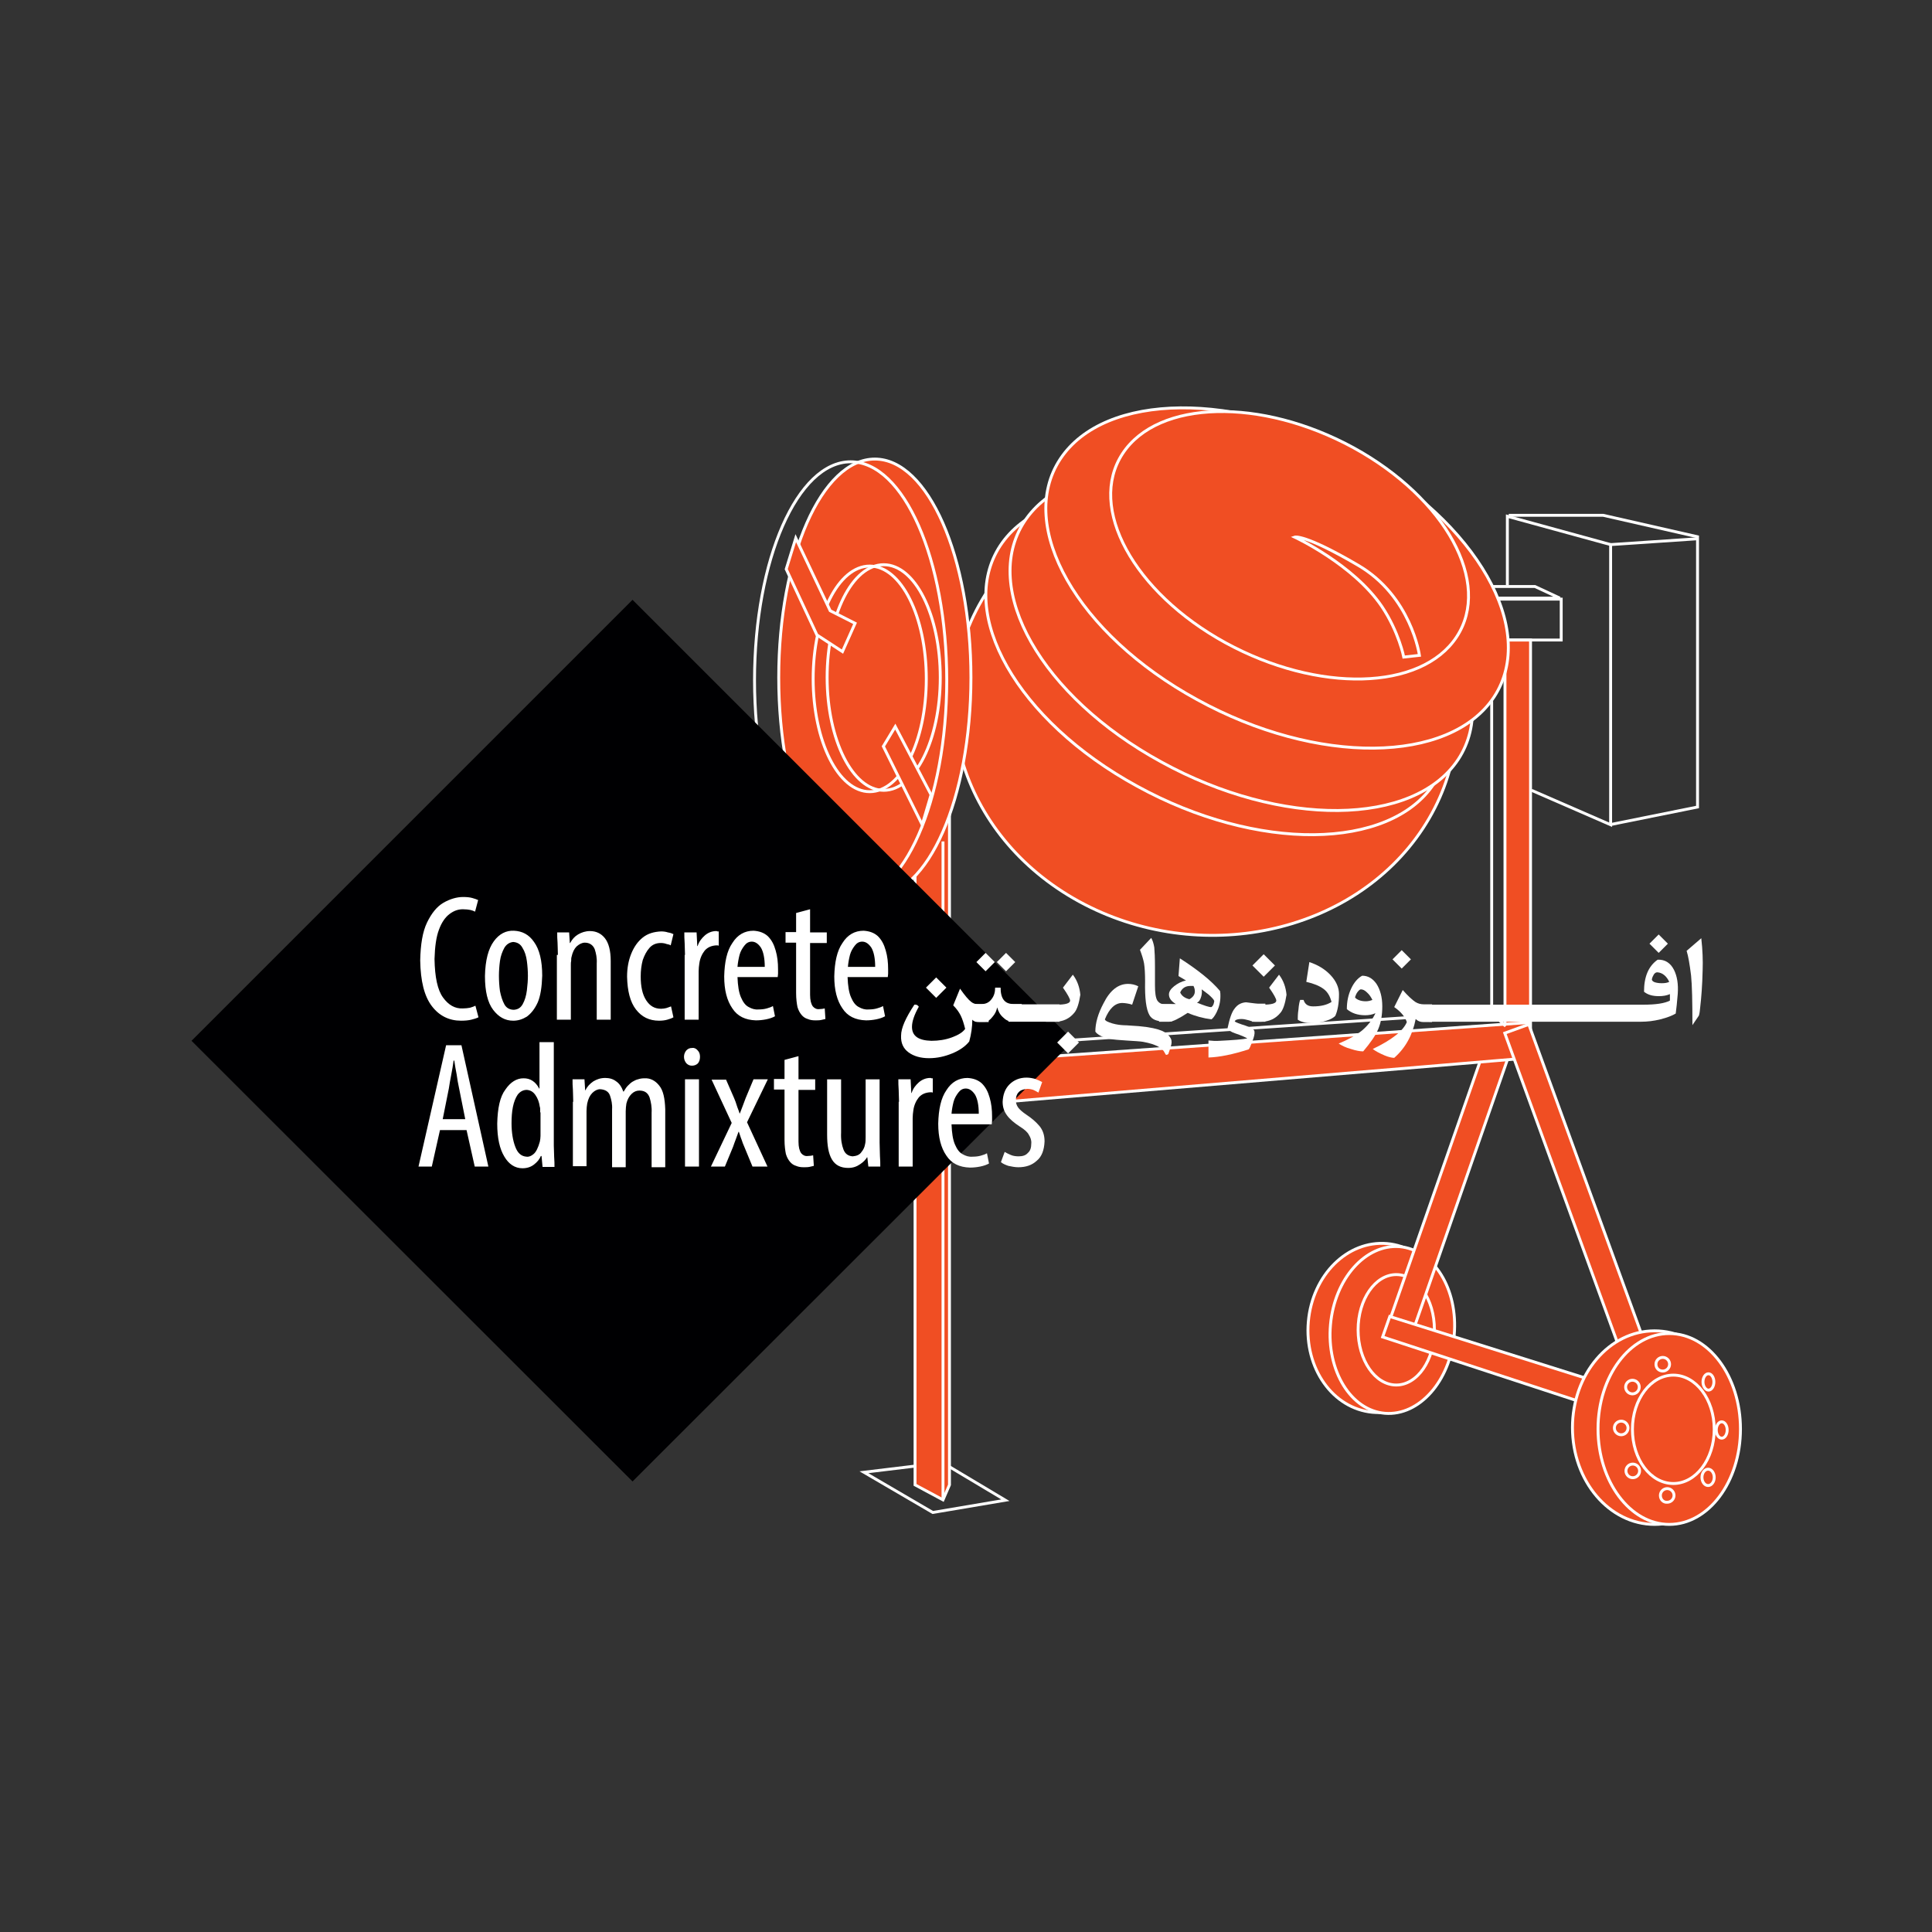 <?xml version="1.0" encoding="utf-8"?>
<!-- Generator: Adobe Illustrator 24.1.1, SVG Export Plug-In . SVG Version: 6.00 Build 0)  -->
<svg version="1.1" id="Layer_1" xmlns="http://www.w3.org/2000/svg" xmlns:xlink="http://www.w3.org/1999/xlink" x="0px" y="0px"
	 viewBox="0 0 566.9 566.9" style="enable-background:new 0 0 566.9 566.9;" xml:space="preserve">
<rect x="0" y="0" width="566.9" height="566.9" fill="#333333" stroke="none"/>
<style type="text/css">
	.st0{fill:#F04E23;}
	.st1{fill:none;stroke:#FFFFFF;stroke-width:0.85;stroke-miterlimit:3.864;}
	.st2{fill:none;stroke:#FFFFFF;stroke-width:0.85;stroke-miterlimit:3.864;}
	.st3{fill:#000002;}
	.st4{fill:#FFFFFF;}
	.st5{fill-rule:evenodd;clip-rule:evenodd;fill:#FFFFFF;}
</style>
<g>
	<path class="st0" d="M383.9,387.8c1.2-13.7,11.5-23.9,23.1-22.9s20,12.9,18.8,26.6s-11.5,24-23.1,22.9S382.7,401.5,383.9,387.8z"/>
	<path class="st1" d="M383.9,387.8c1.2-13.7,11.5-23.9,23.1-22.9s20,12.9,18.8,26.6s-11.5,24-23.1,22.9S382.7,401.5,383.9,387.8z"/>
	<path class="st0" d="M390.4,388.7c1.2-13.5,10.3-23.7,20.3-22.9c10,0.9,17.2,12.5,16,26s-10.3,23.7-20.3,22.9
		S389.2,402.2,390.4,388.7z"/>
	<path class="st1" d="M390.4,388.7c1.2-13.5,10.3-23.7,20.3-22.9c10,0.9,17.2,12.5,16,26s-10.3,23.7-20.3,22.9
		S389.2,402.2,390.4,388.7z"/>
	<path class="st0" d="M398.5,390.2c0-8.9,5-16.2,11.2-16.2s11.2,7.2,11.2,16.2c0,8.9-5,16.2-11.2,16.2S398.5,399.1,398.5,390.2z"/>
	<path class="st1" d="M398.5,390.2c0-8.9,5-16.2,11.2-16.2s11.2,7.2,11.2,16.2c0,8.9-5,16.2-11.2,16.2S398.5,399.1,398.5,390.2z"/>
	<polygon class="st0" points="437.9,301.1 444.9,303.5 413.2,394.6 406.1,392.2 	"/>
	<polygon class="st1" points="437.9,301.1 444.9,303.5 413.2,394.6 406.1,392.2 	"/>
	<polygon class="st1" points="436.4,172.1 450.4,172.1 457.7,175.5 436.4,175.5 	"/>
	<path class="st0" d="M289.9,173.2c20.5-31.1,65.6-40.7,100.9-21.4c35.2,19.3,47.2,60.2,26.7,91.3s-65.6,40.7-100.9,21.4
		C281.4,245.2,269.4,204.3,289.9,173.2z"/>
	<path class="st1" d="M289.9,173.2c20.5-31.1,65.6-40.7,100.9-21.4c35.2,19.3,47.2,60.2,26.7,91.3s-65.6,40.7-100.9,21.4
		C281.4,245.2,269.4,204.3,289.9,173.2z"/>
	<polygon class="st0" points="268.5,209.9 278.6,209.9 278.6,435.7 276.7,440.1 268.5,435.7 	"/>
	<polygon class="st1" points="268.5,209.9 278.6,209.9 278.6,435.7 276.7,440.1 268.5,435.7 	"/>
	<rect x="441.6" y="187.8" class="st0" width="7.5" height="120.7"/>
	<rect x="441.6" y="187.8" class="st1" width="7.5" height="120.7"/>
	<rect x="436.4" y="175.8" class="st1" width="21.7" height="12"/>
	<polygon class="st0" points="278.2,312.1 448.9,300 448.9,310.4 278.4,324.7 	"/>
	<polygon class="st1" points="278.2,312.1 448.9,300 448.9,310.4 278.4,324.7 	"/>
	<path class="st0" d="M293.5,160.1c13-19.7,52-20.1,87.1-0.8c35.2,19.3,53.1,50.9,40.2,70.6c-13,19.7-52,20.1-87.1,0.8
		C298.5,211.5,280.5,179.9,293.5,160.1z"/>
	<path class="st1" d="M293.5,160.1c13-19.7,52-20.1,87.1-0.8c35.2,19.3,53.1,50.9,40.2,70.6c-13,19.7-52,20.1-87.1,0.8
		C298.5,211.5,280.5,179.9,293.5,160.1z"/>
	<path class="st0" d="M300.6,153c13-19.7,52-20.1,87.1-0.8s53.1,50.9,40.2,70.6c-13,19.7-52,20.1-87.1,0.8
		C305.6,204.4,287.6,172.8,300.6,153z"/>
	<path class="st1" d="M300.6,153c13-19.7,52-20.1,87.1-0.8s53.1,50.9,40.2,70.6c-13,19.7-52,20.1-87.1,0.8
		C305.6,204.4,287.6,172.8,300.6,153z"/>
	<path class="st0" d="M311.1,134.7c13-19.7,52-20.1,87.1-0.8c35.2,19.3,53.1,50.9,40.2,70.6c-13,19.7-52,20.1-87.1,0.8
		C316.1,186.1,298.1,154.4,311.1,134.7z"/>
	<path class="st1" d="M311.1,134.7c13-19.7,52-20.1,87.1-0.8c35.2,19.3,53.1,50.9,40.2,70.6c-13,19.7-52,20.1-87.1,0.8
		C316.1,186.1,298.1,154.4,311.1,134.7z"/>
	<path class="st0" d="M329.4,133.1c10.4-15.8,40.7-16.5,67.8-1.7c27.1,14.9,40.6,39.7,30.2,55.5c-10.4,15.8-40.7,16.5-67.8,1.7
		C332.6,173.8,319,148.9,329.4,133.1z"/>
	<path class="st1" d="M329.4,133.1c10.4-15.8,40.7-16.5,67.8-1.7c27.1,14.9,40.6,39.7,30.2,55.5c-10.4,15.8-40.7,16.5-67.8,1.7
		C332.6,173.8,319,148.9,329.4,133.1z"/>
	<path class="st0" d="M228.5,198.8c0-35.4,12.6-64.1,28.2-64.1s28.2,28.7,28.2,64.1s-12.6,64.1-28.2,64.1
		C241.1,263,228.5,234.2,228.5,198.8z"/>
	<path class="st1" d="M228.5,198.8c0-35.4,12.6-64.1,28.2-64.1s28.2,28.7,28.2,64.1s-12.6,64.1-28.2,64.1
		C241.1,263,228.5,234.2,228.5,198.8z"/>
	<path class="st1" d="M221.4,199.6c0-35.4,12.6-64.1,28.2-64.1s28.2,28.7,28.2,64.1s-12.6,64.1-28.2,64.1S221.4,235,221.4,199.6z"/>
	<path class="st0" d="M242.7,198.8c0-18.3,7.4-33.1,16.6-33.1s16.6,14.8,16.6,33.1s-7.4,33.1-16.6,33.1
		C250.2,231.9,242.7,217.1,242.7,198.8z"/>
	<path class="st1" d="M242.7,198.8c0-18.3,7.4-33.1,16.6-33.1s16.6,14.8,16.6,33.1s-7.4,33.1-16.6,33.1
		C250.2,231.9,242.7,217.1,242.7,198.8z"/>
	<path class="st1" d="M238.6,199.2c0-18.3,7.4-33.1,16.6-33.1s16.6,14.8,16.6,33.1s-7.4,33.1-16.6,33.1
		C246,232.3,238.6,217.5,238.6,199.2z"/>
	<polygon class="st0" points="230.7,167 239.7,186.3 247.2,191.2 250.9,182.9 243.6,179.2 233.5,157.9 	"/>
	<polygon class="st1" points="230.7,167 239.7,186.3 247.2,191.2 250.9,182.9 243.6,179.2 233.5,157.9 	"/>
	<polygon class="st0" points="262.7,213.2 273.2,233.2 270.6,242 259.2,219 	"/>
	<polygon class="st1" points="262.7,213.2 273.2,233.2 270.6,242 259.2,219 	"/>
	
		<rect x="461.8" y="298.2" transform="matrix(0.94 -0.342 0.342 0.94 -94.535 180.775)" class="st0" width="7.5" height="120.7"/>
	
		<rect x="461.8" y="298.2" transform="matrix(0.94 -0.342 0.342 0.94 -94.535 180.775)" class="st2" width="7.5" height="120.7"/>
	<polygon class="st0" points="405.7,392.3 407.8,386.3 493.3,413.2 491.1,420.3 	"/>
	<polygon class="st1" points="405.7,392.3 407.8,386.3 493.3,413.2 491.1,420.3 	"/>
	<ellipse class="st0" cx="485.5" cy="418.9" rx="24.1" ry="28.4"/>
	<ellipse class="st1" cx="485.5" cy="418.9" rx="24.1" ry="28.4"/>
	<path class="st0" d="M468.9,419.3c0-15.5,9.4-28,20.9-28c11.6,0,20.9,12.6,20.9,28c0,15.5-9.4,28-20.9,28
		C478.3,447.3,468.9,434.7,468.9,419.3z"/>
	<path class="st1" d="M468.9,419.3c0-15.5,9.4-28,20.9-28c11.6,0,20.9,12.6,20.9,28c0,15.5-9.4,28-20.9,28
		C478.3,447.3,468.9,434.7,468.9,419.3z"/>
	<polyline class="st1" points="268.4,430.2 253.5,432 273.7,443.8 295,440.2 278.6,430.4 	"/>
	<polyline class="st1" points="442.3,171.7 442.3,151.5 472.6,159.8 472.6,242 449.4,231.9 	"/>
	<polyline class="st1" points="442.7,151.2 470.4,151.2 498.1,157.5 498.1,236.8 472.3,242 	"/>
	<line class="st1" x1="472.6" y1="159.8" x2="497.9" y2="158.1"/>
	<polyline class="st1" points="437.7,205.7 437.7,297.2 441.8,301.1 	"/>
	<line class="st1" x1="436.7" y1="297" x2="278.8" y2="307.6"/>
	<line class="st1" x1="276.7" y1="246.9" x2="276.7" y2="440"/>
	<path class="st0" d="M416.5,192.3c0,0-2.4-17.4-18.1-26.5c-15.7-9.2-18.5-8.2-18.5-8.2s17.2,8,25.6,20.4c5,7.5,6.4,14.8,6.4,14.8
		L416.5,192.3z"/>
	<path class="st1" d="M416.5,192.3c0,0-2.4-17.4-18.1-26.5c-15.7-9.2-18.5-8.2-18.5-8.2s17.2,8,25.6,20.4c5,7.5,6.4,14.8,6.4,14.8
		L416.5,192.3z"/>
	<path class="st0" d="M479,419.4c0-8.8,5.4-15.9,12-15.9s12,7.1,12,15.9s-5.4,15.9-12,15.9C484.3,435.3,479,428.2,479,419.4z"/>
	<path class="st1" d="M479,419.4c0-8.8,5.4-15.9,12-15.9s12,7.1,12,15.9s-5.4,15.9-12,15.9C484.3,435.3,479,428.2,479,419.4z"/>
	<path class="st0" d="M485.9,400.3c0-1.1,0.9-2,2-2s2,0.9,2,2s-0.9,2-2,2S485.9,401.5,485.9,400.3z"/>
	<path class="st1" d="M485.9,400.3c0-1.1,0.9-2,2-2s2,0.9,2,2s-0.9,2-2,2S485.9,401.5,485.9,400.3z"/>
	<path class="st0" d="M477,407c0-1.1,0.9-2,2-2s2,0.9,2,2s-0.9,2-2,2S477,408.1,477,407z"/>
	<path class="st1" d="M477,407c0-1.1,0.9-2,2-2s2,0.9,2,2s-0.9,2-2,2S477,408.1,477,407z"/>
	<path class="st0" d="M473.7,419c0-1.1,0.9-2,2-2s2,0.9,2,2s-0.9,2-2,2C474.6,421,473.7,420.1,473.7,419z"/>
	<path class="st1" d="M473.7,419c0-1.1,0.9-2,2-2s2,0.9,2,2s-0.9,2-2,2C474.6,421,473.7,420.1,473.7,419z"/>
	<path class="st0" d="M477.1,431.6c0-1.1,0.9-2,2-2s2,0.9,2,2s-0.9,2-2,2S477.1,432.7,477.1,431.6z"/>
	<path class="st1" d="M477.1,431.6c0-1.1,0.9-2,2-2s2,0.9,2,2s-0.9,2-2,2S477.1,432.7,477.1,431.6z"/>
	<path class="st0" d="M487.2,438.8c0-1.1,0.9-2,2-2s2,0.9,2,2s-0.9,2-2,2C488.1,440.9,487.2,440,487.2,438.8z"/>
	<path class="st1" d="M487.2,438.8c0-1.1,0.9-2,2-2s2,0.9,2,2s-0.9,2-2,2C488.1,440.9,487.2,440,487.2,438.8z"/>
	<path class="st0" d="M499.4,433.5c0-1.3,0.8-2.4,1.8-2.4s1.8,1.1,1.8,2.4s-0.8,2.4-1.8,2.4S499.4,434.8,499.4,433.5z"/>
	<path class="st1" d="M499.4,433.5c0-1.3,0.8-2.4,1.8-2.4s1.8,1.1,1.8,2.4s-0.8,2.4-1.8,2.4S499.4,434.8,499.4,433.5z"/>
	<path class="st0" d="M503.6,419.6c0-1.3,0.7-2.4,1.6-2.4c0.9,0,1.6,1.1,1.6,2.4s-0.7,2.4-1.6,2.4S503.6,420.9,503.6,419.6z"/>
	<path class="st1" d="M503.6,419.6c0-1.3,0.7-2.4,1.6-2.4c0.9,0,1.6,1.1,1.6,2.4s-0.7,2.4-1.6,2.4S503.6,420.9,503.6,419.6z"/>
	<path class="st0" d="M499.7,405.5c0-1.3,0.7-2.4,1.6-2.4c0.9,0,1.6,1.1,1.6,2.4s-0.7,2.4-1.6,2.4
		C500.5,407.9,499.7,406.8,499.7,405.5z"/>
	<path class="st1" d="M499.7,405.5c0-1.3,0.7-2.4,1.6-2.4c0.9,0,1.6,1.1,1.6,2.4s-0.7,2.4-1.6,2.4
		C500.5,407.9,499.7,406.8,499.7,405.5z"/>
	<polyline class="st3" points="185.6,176 315,305.4 185.6,434.7 56.2,305.4 185.6,176 	"/>
	<path class="st4" d="M140.4,298.5c-0.6,0.3-1.3,0.5-2.1,0.7c-0.8,0.2-1.8,0.3-3,0.3c-3.5,0-6.4-1.4-8.6-4.3
		c-2.2-2.9-3.3-7.3-3.4-13.4c0.1-4.7,0.7-8.4,2-11.1s2.9-4.7,4.8-5.8s3.9-1.7,5.8-1.7c1.1,0,2,0.1,2.7,0.3c0.7,0.2,1.3,0.4,1.7,0.6
		l-0.9,3.4c-0.4-0.2-0.9-0.4-1.4-0.5s-1.3-0.2-2.2-0.2c-1.3,0-2.6,0.4-3.9,1.4c-1.2,0.9-2.3,2.4-3.1,4.6c-0.8,2.1-1.2,5-1.3,8.6
		c0.1,5.4,0.9,9.1,2.5,11.3c1.6,2.2,3.5,3.3,5.8,3.2c0.8,0,1.5-0.1,2.1-0.2c0.7-0.2,1.2-0.4,1.6-0.6L140.4,298.5z M156.7,276.4
		c1.6,2.2,2.4,5.5,2.4,9.9c-0.1,3.3-0.5,5.9-1.3,7.8c-0.9,2-2,3.3-3.2,4.2c-1.3,0.8-2.6,1.2-4,1.2c-2.4,0-4.3-1.1-5.9-3.2
		s-2.4-5.4-2.4-9.9c0.1-4.7,1-8,2.6-10.2s3.6-3.2,5.9-3.1C153.2,273.2,155.2,274.2,156.7,276.4z M148,278.1
		c-0.6,1.1-1.1,2.4-1.3,3.9c-0.2,1.5-0.3,3-0.3,4.3c0,1.5,0.1,3,0.3,4.5c0.3,1.5,0.7,2.8,1.3,3.9s1.6,1.6,2.8,1.6
		c1.2-0.1,2-0.6,2.6-1.7s1-2.4,1.2-4s0.3-3,0.3-4.3s-0.1-2.8-0.3-4.3c-0.2-1.5-0.6-2.8-1.3-3.9c-0.6-1.1-1.5-1.6-2.7-1.7
		C149.5,276.5,148.6,277.1,148,278.1z M163.7,280.2c0-1.5-0.1-2.7-0.1-3.6c-0.1-1-0.1-2-0.1-3h3.5l0.2,3.1h0.1
		c0.6-1.1,1.3-1.9,2.3-2.5s2.2-1,3.5-1c1.8,0,3.3,0.7,4.4,2.1s1.7,3.6,1.7,6.7v17.2h-4.1v-16.5c0.1-1.6-0.2-3-0.6-4.2
		c-0.5-1.2-1.5-1.9-2.9-1.9c-0.8,0-1.6,0.4-2.4,1.1c-0.7,0.7-1.2,1.7-1.5,3.1c-0.1,0.3-0.1,0.7-0.1,1.1c-0.1,0.4-0.1,0.8-0.1,1.2
		v16.1h-4.1v-19H163.7z M197.6,298.5c-0.5,0.3-1.1,0.5-1.8,0.7c-0.7,0.2-1.5,0.3-2.4,0.3c-2.9,0-5.1-1.1-6.8-3.3
		c-1.7-2.2-2.5-5.4-2.6-9.6c0-2.5,0.4-4.7,1.2-6.7s1.9-3.6,3.4-4.8c1.5-1.2,3.3-1.7,5.4-1.8c0.7,0,1.4,0.1,2,0.3
		c0.7,0.1,1.2,0.3,1.6,0.5l-0.8,3.3c-0.3-0.2-0.6-0.3-1.2-0.4c-0.5-0.2-1.1-0.3-1.7-0.3c-1.4,0-2.5,0.5-3.3,1.4
		c-0.9,1-1.5,2.2-2,3.6c-0.4,1.5-0.6,3.1-0.6,4.8c0,3,0.5,5.3,1.6,7s2.5,2.5,4.4,2.5c0.5,0,1.1-0.1,1.5-0.2c0.5-0.2,1-0.3,1.4-0.5
		L197.6,298.5z M201,280.2c0-1.1-0.1-2.2-0.1-3.4c-0.1-1.2-0.1-2.3-0.1-3.2h3.6l0.2,4h0.1c0.4-1.3,1.2-2.3,2.1-3.1s2.1-1.3,3.3-1.3
		c0.2,0,0.3,0,0.4,0.1c0.2,0,0.3,0,0.4,0v4.2c-0.2-0.1-0.3-0.1-0.4-0.1s-0.3,0-0.4,0c-1.3,0.1-2.4,0.5-3.3,1.5
		c-0.8,1-1.4,2.3-1.6,3.8c-0.1,0.7-0.2,1.5-0.2,2.3v14.2h-4.1v-19H201z M216.4,286.7c0.1,2.6,0.4,4.5,1,5.9s1.3,2.4,2.3,2.9
		c0.9,0.5,1.8,0.8,2.9,0.7c0.9,0,1.7-0.1,2.4-0.3c0.7-0.2,1.3-0.4,1.8-0.7l0.6,3c-0.7,0.4-1.6,0.7-2.6,0.9s-2,0.3-3,0.3
		c-3.1-0.1-5.4-1.2-6.9-3.5c-1.6-2.3-2.4-5.4-2.4-9.4c0.1-4.2,0.8-7.5,2.4-9.8c1.5-2.4,3.6-3.6,6.2-3.6c1.7,0.1,3.1,0.6,4.2,1.6
		c1.1,1.1,1.8,2.4,2.3,4.2c0.5,1.7,0.7,3.5,0.7,5.5c0,0.5,0,0.9,0,1.3s-0.1,0.7-0.1,1H216.4z M224.4,283.7c0-2.5-0.4-4.4-1.1-5.6
		c-0.8-1.2-1.7-1.8-2.7-1.8c-0.9,0-1.6,0.4-2.2,1.2s-1.1,1.6-1.4,2.7c-0.3,1.2-0.5,2.3-0.6,3.5L224.4,283.7L224.4,283.7z
		 M237.7,266.8v6.8h4.9v3.1h-4.9v15.2c0,1.6,0.3,2.7,0.8,3.4c0.5,0.6,1.2,0.9,1.9,0.8c0.6,0,1.2-0.1,1.6-0.2l0.2,3.1
		c-0.4,0.1-0.8,0.2-1.3,0.3c-0.5,0.1-1.1,0.1-1.7,0.1c-0.8,0-1.5-0.1-2.2-0.4c-0.7-0.2-1.3-0.6-1.8-1.2s-0.9-1.3-1.2-2.3
		c-0.2-1-0.4-2.4-0.4-4.1v-14.8h-3.1v-3.1h3.1v-5.6L237.7,266.8z M248.7,286.7c0.1,2.6,0.4,4.5,1,5.9s1.3,2.4,2.3,2.9
		c0.9,0.5,1.8,0.8,2.9,0.7c0.9,0,1.7-0.1,2.4-0.3c0.7-0.2,1.3-0.4,1.8-0.7l0.6,3c-0.7,0.4-1.6,0.7-2.6,0.9s-2,0.3-3,0.3
		c-3.1-0.1-5.4-1.2-6.9-3.5c-1.6-2.3-2.4-5.4-2.4-9.4c0.1-4.2,0.8-7.5,2.4-9.8c1.5-2.4,3.6-3.6,6.2-3.6c1.7,0.1,3.1,0.6,4.2,1.6
		c1.1,1.1,1.8,2.4,2.3,4.2c0.5,1.7,0.7,3.5,0.7,5.5c0,0.5,0,0.9,0,1.3s-0.1,0.7-0.1,1H248.7z M256.8,283.7c0-2.5-0.4-4.4-1.1-5.6
		c-0.8-1.2-1.7-1.8-2.7-1.8c-0.9,0-1.6,0.4-2.2,1.2s-1.1,1.6-1.4,2.7c-0.3,1.2-0.5,2.3-0.6,3.5L256.8,283.7L256.8,283.7z"/>
	<path class="st4" d="M129.1,331.6l-2.4,10.7h-3.9l8.1-35.6h4.5l7.9,35.6h-4l-2.4-10.7H129.1z M136.5,328.3l-1.8-9
		c-0.3-1.3-0.5-2.6-0.7-4c-0.3-1.4-0.5-2.8-0.7-4.1h-0.2c-0.2,1.4-0.4,2.7-0.7,4.2s-0.5,2.7-0.7,4l-1.8,9h6.6V328.3z M162.5,305.7
		v30.5c0,0.9,0.1,2,0.1,3.2c0.1,1.2,0.1,2.2,0.1,3h-3.5l-0.3-3.2h-0.2c-0.4,1-1.1,1.8-2,2.5s-2,1.1-3.4,1.1c-2.2,0-4-1.2-5.3-3.4
		c-1.4-2.3-2.1-5.5-2.1-9.7c0.1-4.5,0.8-7.9,2.4-10c1.5-2.2,3.3-3.3,5.3-3.3c1,0,1.8,0.2,2.6,0.7c0.8,0.5,1.5,1.3,2,2.3h0.1v-13.6
		h4.2V305.7z M158.5,326.4c0-0.3,0-0.5,0-0.8s0-0.6-0.1-0.8c-0.2-1.4-0.6-2.5-1.3-3.5s-1.5-1.4-2.5-1.5c-1.1,0-2,0.5-2.7,1.4
		c-0.6,0.9-1.1,2.1-1.4,3.6s-0.4,3.1-0.4,4.8c0,2.7,0.4,5.1,1.1,6.9c0.7,1.9,1.8,2.8,3.3,2.9c0.7,0.1,1.4-0.2,2.1-0.8
		c0.7-0.6,1.3-1.8,1.8-3.6c0.1-0.5,0.2-1.1,0.2-1.7v-6.9H158.5z M168.2,323.3c0-1.5-0.1-2.7-0.1-3.6c-0.1-1-0.1-2-0.1-3h3.5l0.2,3.2
		h0.1c0.5-1.1,1.3-1.9,2.3-2.6c1-0.6,2.1-1,3.5-1c1.2,0,2.3,0.3,3.2,1c0.9,0.6,1.6,1.6,2.1,3h0.1c0.4-0.6,0.7-1.2,1.2-1.7
		s0.9-0.9,1.4-1.2c0.5-0.3,1.1-0.6,1.6-0.7c0.6-0.2,1.2-0.3,1.9-0.3c1.7-0.1,3.2,0.7,4.3,2.1c1.2,1.4,1.7,3.8,1.8,7v17h-4v-16
		c0.1-1.7-0.2-3.2-0.6-4.5c-0.5-1.3-1.4-2-3-2c-0.8,0-1.6,0.3-2.3,1c-0.7,0.7-1.2,1.6-1.5,2.8c-0.1,0.7-0.2,1.5-0.2,2.3v16.4h-4v-17
		c0.1-1.5-0.2-2.8-0.6-4s-1.4-1.8-2.9-1.9c-0.8,0-1.6,0.4-2.3,1.1c-0.7,0.7-1.2,1.7-1.5,3.1c-0.1,0.7-0.2,1.4-0.2,2.2v16.2h-4v-18.9
		H168.2z M204.7,308.2c0.5,0.5,0.7,1.1,0.7,1.9s-0.2,1.4-0.6,1.9c-0.5,0.5-1.1,0.7-1.8,0.7c-0.7,0-1.2-0.3-1.6-0.7
		c-0.4-0.5-0.7-1.1-0.7-1.9s0.3-1.4,0.7-1.9c0.5-0.5,1-0.7,1.7-0.7C203.7,307.4,204.3,307.7,204.7,308.2z M201,342.3v-25.6h4.1v25.6
		H201z M213,316.7l2.4,5.5c0.3,0.7,0.6,1.5,0.8,2.2s0.6,1.5,0.8,2.3h0.1c0.6-1.6,1.2-3.1,1.7-4.5l2.3-5.5h4.2l-6.1,12.6l6,13h-4.4
		l-2.4-5.8c-0.3-0.7-0.6-1.4-0.8-2.1c-0.3-0.7-0.5-1.5-0.8-2.3h-0.1c-0.3,0.7-0.5,1.5-0.8,2.2s-0.5,1.4-0.8,2.2l-2.4,5.8h-4.1
		l6.1-12.8l-5.9-12.7h4.2V316.7z M234.3,309.9v6.8h4.9v3.1h-4.9V335c0,1.6,0.3,2.7,0.8,3.4c0.5,0.6,1.2,0.9,1.9,0.8
		c0.6,0,1.2-0.1,1.6-0.2l0.2,3.1c-0.4,0.1-0.8,0.2-1.3,0.3c-0.5,0.1-1.1,0.1-1.7,0.1c-0.8,0-1.5-0.1-2.2-0.4
		c-0.7-0.2-1.3-0.6-1.8-1.2s-0.9-1.3-1.2-2.3c-0.2-1-0.4-2.4-0.4-4.1v-14.8h-3.1v-3.1h3.1V311L234.3,309.9z M258.1,335.3
		c0,1.4,0.1,2.7,0.1,3.9c0.1,1.1,0.1,2.2,0.1,3.1h-3.5l-0.3-2.7h-0.1c-0.4,0.7-1.1,1.4-2,2c-1,0.7-2.1,1.1-3.5,1.1
		c-2.2,0-3.8-0.8-4.8-2.5s-1.4-4.1-1.4-7.3v-16.2h4.1v15.6c-0.1,2.1,0.2,3.7,0.7,5s1.4,1.9,2.7,2c1.2-0.1,2.1-0.5,2.6-1.3
		c0.6-0.7,0.9-1.5,1-2.1c0.2-0.7,0.2-1.5,0.2-2.3v-16.9h4.1L258.1,335.3L258.1,335.3z M263.8,323.3c0-1.1-0.1-2.2-0.1-3.4
		c-0.1-1.2-0.1-2.3-0.1-3.2h3.6l0.2,4h0.1c0.4-1.3,1.2-2.3,2.1-3.1s2.1-1.3,3.3-1.3c0.2,0,0.3,0,0.4,0.1c0.2,0,0.3,0,0.4,0v4.2
		c-0.2-0.1-0.3-0.1-0.4-0.1s-0.3,0-0.4,0c-1.3,0.1-2.4,0.5-3.3,1.5c-0.8,1-1.4,2.3-1.6,3.8c-0.1,0.7-0.2,1.5-0.2,2.3v14.2h-4.1v-19
		H263.8z M279.2,329.9c0.1,2.6,0.4,4.5,1,5.9s1.3,2.4,2.3,2.9c0.9,0.5,1.8,0.8,2.9,0.7c0.9,0,1.7-0.1,2.4-0.3
		c0.7-0.2,1.3-0.4,1.8-0.7l0.6,3c-0.7,0.4-1.6,0.7-2.6,0.9s-2,0.3-3,0.3c-3.1-0.1-5.4-1.2-6.9-3.5c-1.6-2.3-2.4-5.4-2.4-9.4
		c0.1-4.2,0.8-7.5,2.4-9.8c1.5-2.4,3.6-3.6,6.2-3.6c1.7,0.1,3.1,0.6,4.2,1.6c1.1,1.1,1.8,2.4,2.3,4.2c0.5,1.7,0.7,3.5,0.7,5.5
		c0,0.5,0,0.9,0,1.3s-0.1,0.7-0.1,1H279.2z M287.2,326.8c0-2.5-0.4-4.4-1.1-5.6c-0.8-1.2-1.7-1.8-2.7-1.8c-0.9,0-1.6,0.4-2.2,1.2
		s-1.1,1.6-1.4,2.7c-0.3,1.2-0.5,2.3-0.6,3.5L287.2,326.8L287.2,326.8z M294.8,338c0.5,0.3,1.1,0.6,1.8,0.9c0.7,0.3,1.5,0.4,2.3,0.4
		c1.2,0,2.1-0.3,2.7-1c0.7-0.6,1-1.5,1-2.7c0.1-1-0.2-1.8-0.7-2.6c-0.4-0.8-1.3-1.6-2.6-2.4c-1.7-1.1-3-2.2-3.8-3.3
		c-0.9-1.2-1.3-2.5-1.3-4c0.1-2.1,0.7-3.8,2-5.1c1.3-1.3,3-2,5-2c1,0,1.9,0.2,2.6,0.4c0.8,0.3,1.4,0.6,2,0.9l-1.1,3.1
		c-0.5-0.3-1-0.6-1.5-0.8c-0.6-0.2-1.2-0.3-1.8-0.3c-1.1,0.1-2,0.4-2.5,1c-0.6,0.6-0.8,1.4-0.8,2.2c-0.1,0.8,0.2,1.6,0.6,2.2
		s1.3,1.4,2.5,2.2c1.5,1,2.7,2,3.8,3.3c1,1.2,1.5,2.7,1.5,4.5c-0.1,2.5-0.8,4.5-2.3,5.7c-1.4,1.3-3.2,1.9-5.4,1.9
		c-1,0-1.9-0.2-2.9-0.4c-0.9-0.3-1.6-0.6-2.2-1.1L294.8,338z"/>
	<path class="st5" d="M310.2,305.9l3.2,3.2l3.2-3.2l-3.2-3.2L310.2,305.9 M306.9,299.8h2.7c2.3,0,4.2-0.9,5.6-2.6
		c0.8-0.9,1.4-2.7,1.8-5.3c-0.2-2.2-0.9-4.2-2.2-5.9l-2.9,3.8c1.4,2,2.1,3.3,2.1,3.8c0,0.8-1.3,1.2-4,1.2h-3.1V299.8z"/>
	<rect x="295.9" y="294.7" class="st4" width="15" height="5.1"/>
	<path class="st5" d="M286,299.8h3.1c0.7,0,1.4-0.5,2.1-1.4c0.8-0.9,1.2-1.8,1.4-2.8c0.3,1.1,0.8,2.1,1.7,2.9
		c0.8,0.8,1.6,1.2,2.5,1.2h3v-5.1h-2.5c-2.5,0-3.7-1.6-3.7-4.8H292c0,1.3-0.3,2.4-1,3.3c-0.7,1-1.7,1.5-2.8,1.5h-2.1v5.2
		 M292.5,282.3l2.7,2.7l2.7-2.7l-2.7-2.7L292.5,282.3z M286.5,282.3l2.7,2.7l2.7-2.7l-2.7-2.7L286.5,282.3z"/>
	<path class="st5" d="M289.9,294.7h-2.6c-0.9,0-1.7-0.2-2.3-0.7c-0.8-0.6-1.9-1.9-3.3-3.9l-2,4.9c1,1,1.7,2,2.2,3s0.9,2.3,1.3,3.9
		c-0.7,1-2,1.8-3.9,2.5s-3.9,1-6,1c-3.8-0.1-5.7-1.4-5.7-4.1c0-1.6,0.7-3.6,2-5.9c-0.3-0.5-0.8-0.7-1.3-0.6
		c-2.5,3.8-3.9,6.8-3.9,9.1c-0.1,2.2,0.7,3.8,2.2,4.9s3.5,1.7,6,1.7c2.4,0,4.6-0.5,6.8-1.4c2.2-0.9,3.9-2.1,5-3.5
		c0.6-2.2,0.9-4.3,0.9-6.4c0.4,0.5,1.1,0.7,2.1,0.7h2.7v-5.2 M271.7,289.8l3,3l3-3l-3-3L271.7,289.8z"/>
	<path class="st4" d="M494.9,279c0.5,1.6,0.9,4,1.3,7.2c0.3,2.9,0.4,7.7,0.4,14.6l1.9-2.8c0.2-0.6,0.3-1.5,0.4-2.6
		c0.3-2.6,0.6-6.2,0.7-10.7c0.1-2.8,0-5.9-0.4-9.4L494.9,279"/>
	<path class="st5" d="M484.7,287.4c0.1-0.6,0.3-1,0.6-1.5c0.3-0.4,0.6-0.6,1-0.6c1.5,0.1,2.7,1.1,3.5,2.8c-0.6,0.3-1.3,0.4-2.2,0.4
		c-0.8,0-1.5-0.1-2.1-0.3C485,288,484.7,287.7,484.7,287.4 M419.4,299.8h62.2c1.7,0,3.6-0.2,5.6-0.7s3.5-1.1,4.5-1.7
		c0.2-1.4,0.4-3.4,0.6-5.8c0.2-2.9-0.2-5.2-1.1-7c-1-2-2.6-3.1-4.8-3c-2.7,1.9-4,5-4,9.4c1.1,0.9,2.5,1.3,4.4,1.3
		c1.2,0,2.3-0.2,3.2-0.6v1.9c-1.5,0.8-4.1,1.2-7.8,1.2h-62.9L419.4,299.8L419.4,299.8z M484,276.9l2.7,2.7l2.7-2.7l-2.7-2.7
		L484,276.9z"/>
	<path class="st5" d="M420.2,294.7h-2.3c-1,0-1.8-0.2-2.6-0.7c-0.9-0.6-2.2-1.8-3.7-3.5l-2.5,5c2,1.4,3.2,2.9,3.7,4.4
		c-1,2.5-4.3,5.2-10,7.9c0.9,0.7,2.1,1.3,3.5,1.9c1.2,0.5,2.2,0.7,2.8,0.7c3.3-2.9,5.4-6.7,6.3-11.4c0.6,0.6,1.3,0.9,2.3,0.9h2.5
		V294.7 M408.6,281.5l2.7,2.7l2.7-2.7l-2.7-2.7L408.6,281.5z"/>
	<path class="st5" d="M397.6,292.6c0.2-0.6,0.4-1.1,0.8-1.6c0.4-0.5,0.7-0.7,0.9-0.7c0.6,0,1.2,0.3,1.8,0.9c0.7,0.6,1.2,1.4,1.6,2.2
		c-0.5,0.2-1.2,0.4-1.9,0.4c-0.8,0-1.5-0.1-2.2-0.4C398,293.1,397.7,292.9,397.6,292.6 M392.8,306.2c0.9,0.6,2.1,1.2,3.6,1.6
		c1.5,0.5,2.7,0.7,3.6,0.7c2.1-2.5,3.6-4.6,4.4-6.5c0.8-1.9,1.2-4.1,1.2-6.7c0-2.7-0.6-4.9-1.7-6.6c-1.1-1.6-2.5-2.4-4.2-2.4
		c-1.3,0.7-2.4,2-3.2,3.7c-0.9,1.9-1.3,3.9-1.3,6.1c1.4,1.2,3.2,1.8,5.4,1.8c1.1,0,2.1-0.2,3-0.6c-1,2.1-2.4,3.8-4.1,5.2
		C397.7,303.9,395.5,305.1,392.8,306.2z"/>
	<path class="st4" d="M380.8,299.2c1,0.7,2.4,1,4.1,1c1.4,0,2.8-0.2,4.3-0.7c1.3-0.4,2.1-0.9,2.6-1.4c0.7-1.5,1.1-3.7,1.1-6.4
		c0-1.9-0.8-3.8-2.5-5.6c-1.7-1.8-3.8-3-6.2-3.8l-0.9,5.8c2.2,0.5,3.9,1.2,5.1,2.1c1.2,0.9,1.9,2.2,2.3,3.8
		c-1.4,0.9-3.2,1.3-5.4,1.3c-1.5,0-2.4-0.6-2.8-1.9h-1c-0.2,0.5-0.4,1.5-0.5,2.8C380.8,297.5,380.8,298.5,380.8,299.2"/>
	<path class="st5" d="M367.4,299.8h2.7c2.3,0,4.2-0.9,5.6-2.6c0.8-0.9,1.4-2.7,1.8-5.3c-0.2-2.2-0.9-4.2-2.2-5.9l-2.9,3.8
		c1.4,2,2.1,3.3,2.1,3.8c0,0.8-1.3,1.2-4,1.2h-3.1L367.4,299.8 M367.5,283.3l3.3,3.3l3.3-3.3l-3.3-3.3L367.5,283.3z"/>
	<path class="st4" d="M371.3,294.7v5.1h-3.1c-0.3,0-0.9-0.1-1.7-0.4c-0.8-0.2-1.5-0.4-2.2-0.4c-1.1,0-1.8,0.2-2,0.7
		c0.3,0.3,1.4,0.7,3.3,1.3c1.6,0.6,2.5,1.1,2.5,1.7c0.1,0.6-0.1,1.5-0.6,2.8s-0.8,2.1-1.1,2.4c-4.6,1.5-8.6,2.3-11.8,2.4v-5
		c1,0.1,2.1,0.2,3.3,0.1c4-0.2,6.7-0.4,8.1-0.7c-0.7-0.4-1.8-0.9-3.6-1.5c-1.2-0.4-1.9-0.9-2.2-1.5c0.6-2.8,1.2-4.7,2.1-5.8
		c0.8-1.1,1.9-1.7,3.3-1.8c0.2,0,0.7,0.1,1.6,0.2c0.9,0.1,1.5,0.2,1.9,0.2h2.2"/>
	<path class="st5" d="M351.2,294.2c0.6-0.2,1-0.8,1.3-1.9c0.2-0.8,0.2-1.4,0.1-2c0.7,0.5,1.3,1,2,1.5c0.9,0.8,1.5,1.4,1.7,1.9
		c-0.1,0.8-0.3,1.4-0.8,1.8C354.9,295.6,353.5,295.1,351.2,294.2 M346.3,291.2c0.6-1.3,1.6-1.9,3-1.9c0.3,0,0.6,0,0.9,0
		c0.3,0.6,0.4,1.1,0.4,1.6c0,0.9-0.5,1.7-1.6,2.3C347.7,292.9,346.7,292.2,346.3,291.2z M340,299.8h3.1c1,0,2.8-0.9,5.4-2.6
		c2.3,1,4.6,1.6,7,1.9c0.5-0.4,1-1.1,1.5-2.1c0.7-1.4,1.1-3,1.1-4.7c0-0.5,0-1-0.1-1.5c-2.5-3-6.5-6.2-11.8-9.6l-0.4,5.2l2.2,1.3
		c-1.4,0.3-2.5,0.9-3.5,1.7c-1,0.8-1.5,1.6-1.5,2.4c0,1.1,0.7,2,2,2.8h-4.9v5.2H340z"/>
	<path class="st4" d="M343.8,294.7h-2c-1,0-1.7-0.4-2.2-1.1c-0.5-0.8-0.7-2.3-0.7-4.4v-5.5c0-2.6-0.1-4.6-0.2-5.7
		c-0.2-1.2-0.5-2.1-0.9-2.8l-3.3,3.5c0.6,1.6,1,2.9,1.2,4c0.2,1.3,0.3,3,0.3,5.2c-0.1,5,0.3,8.3,1.3,10c0.7,1.2,2.1,1.8,4.1,1.8h2.5
		L343.8,294.7"/>
	<path class="st4" d="M342.8,309.3c1.1-3.1,1.5-4,0-5.6c-0.9-1-3.1-2.4-11.6-2.8c-0.2-0.1-2.4,0.1-4.8-0.6c-1.4-0.4-2.1-0.8-2.2-1.2
		c1.3-3.2,3-4.8,5.1-4.8c0.7,0,2.1,0.2,2.9,0.5l1.8-5.4c-1-0.5-2-0.7-3-0.7c-2.9,0-5.3,1.9-7.2,5.7c-1.6,3-2.4,5.8-2.4,8.3
		c0.6,0.9,2,1.6,4,2.1c2.4,0.5,8.3,0.6,10,0.9C343.6,307.2,341,310.4,342.8,309.3"/>
</g>
</svg>
